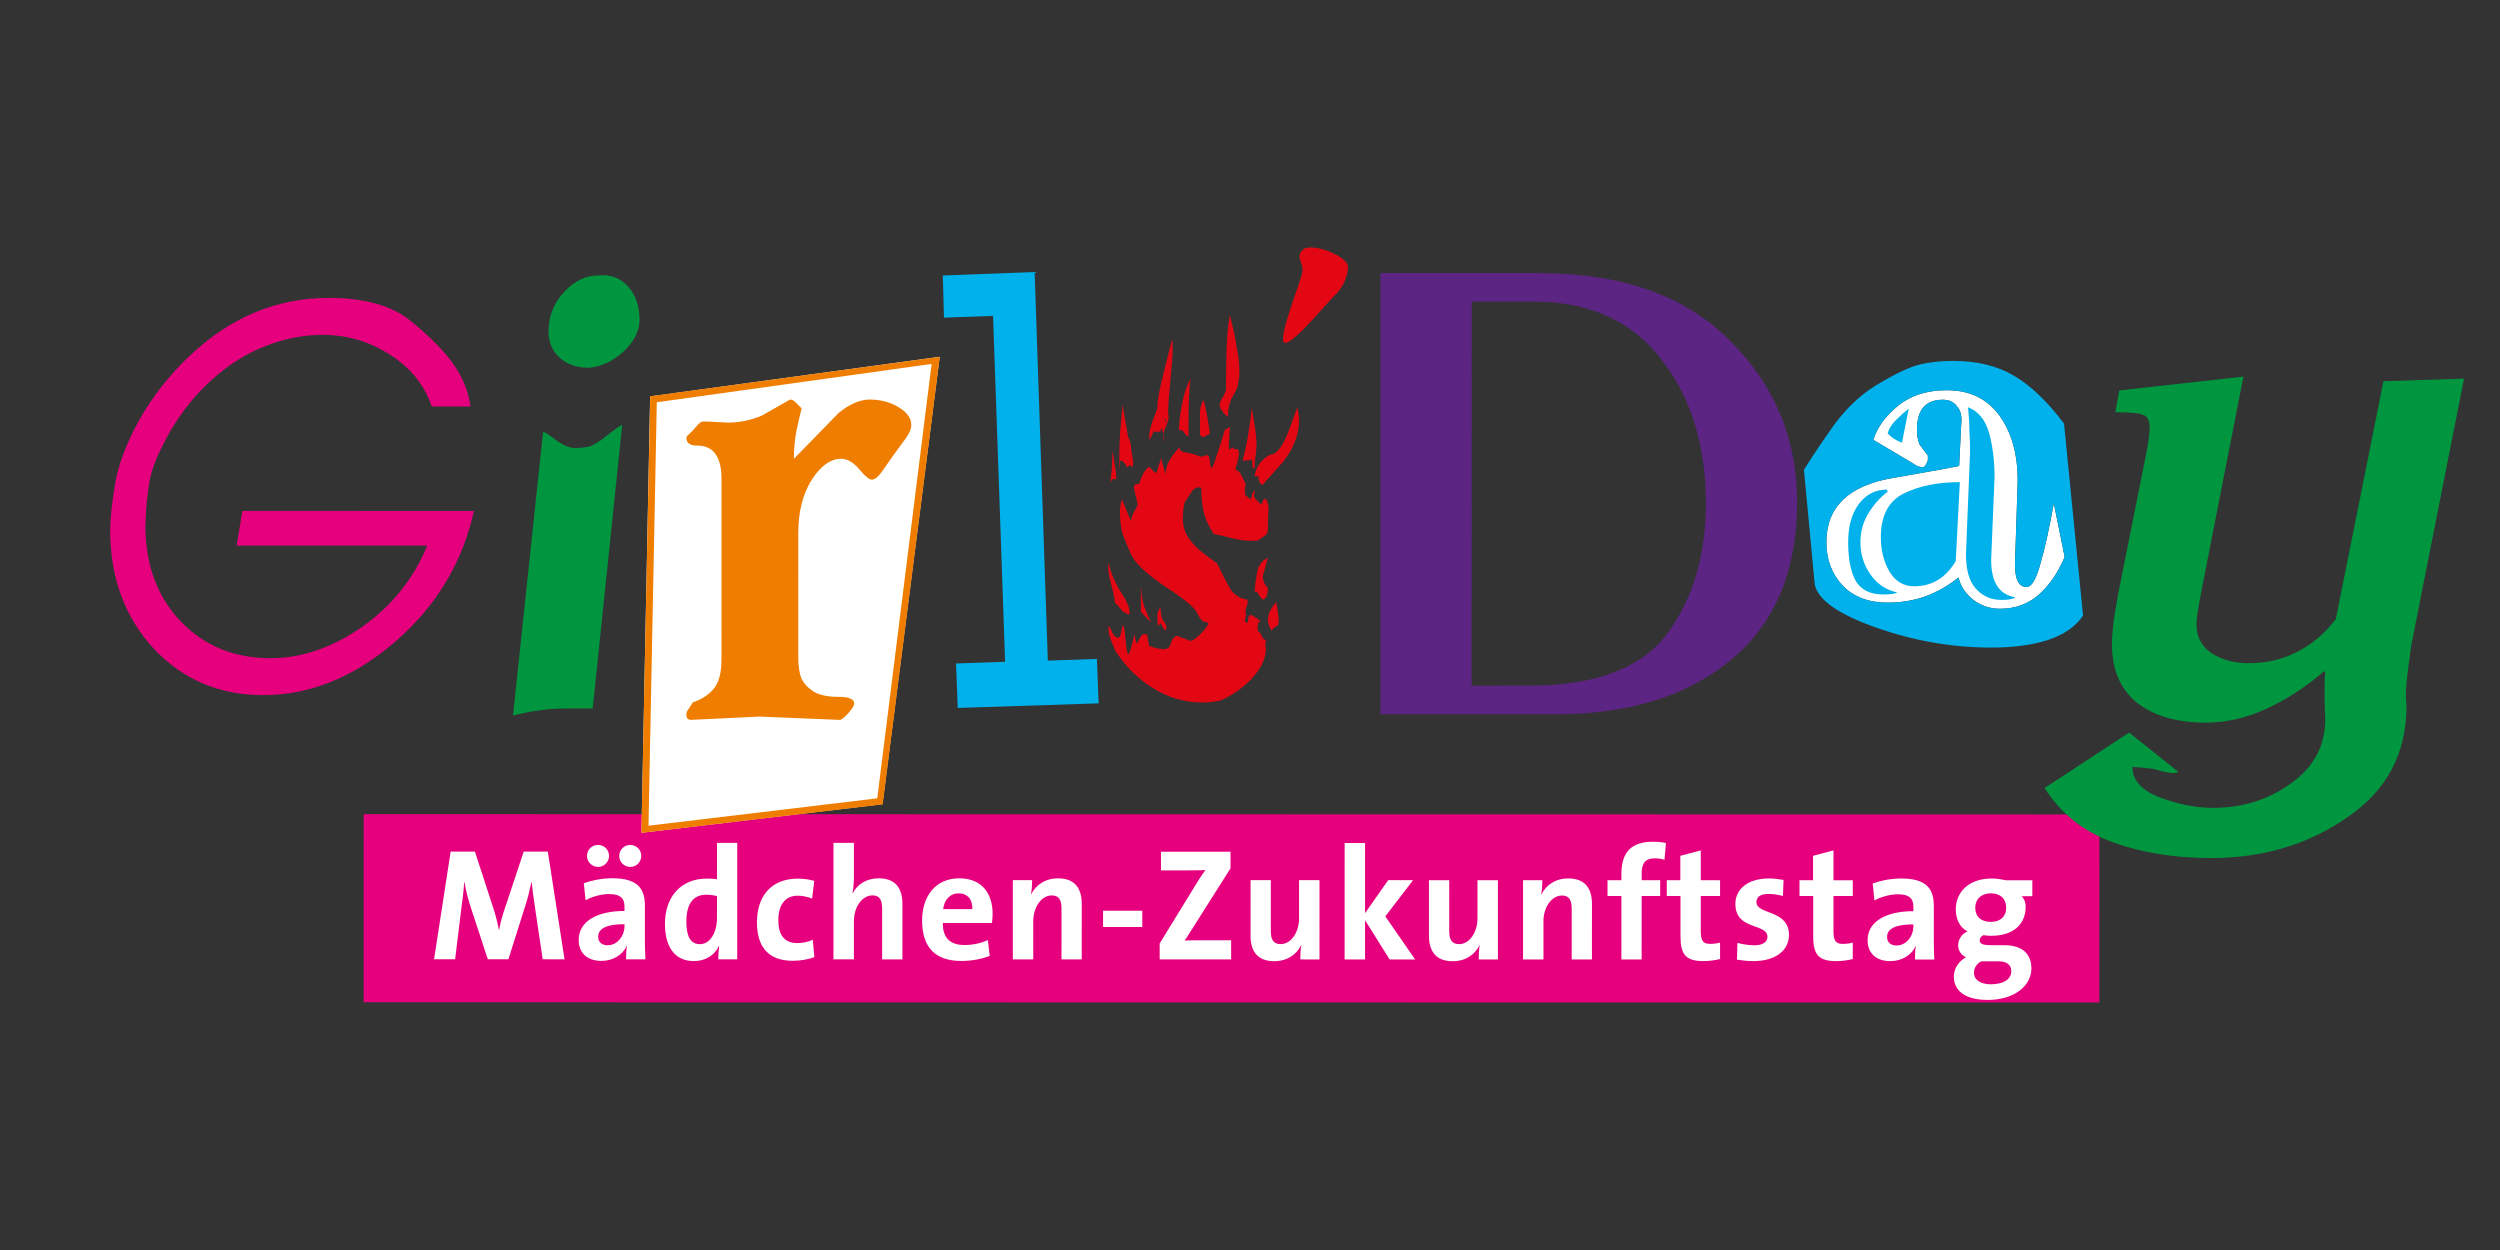 <?xml version="1.0" encoding="utf-8"?>
<!-- Generator: Adobe Illustrator 16.0.0, SVG Export Plug-In . SVG Version: 6.00 Build 0)  -->
<!DOCTYPE svg PUBLIC "-//W3C//DTD SVG 1.1//EN" "http://www.w3.org/Graphics/SVG/1.1/DTD/svg11.dtd">
<svg version="1.1" id="Ebene_1" xmlns="http://www.w3.org/2000/svg" xmlns:xlink="http://www.w3.org/1999/xlink" x="0px" y="0px"
	 width="400px" height="200px" viewBox="0 0 400 200" enable-background="new 0 0 400 200" xml:space="preserve">
<rect x="0" y="0" width="400" height="200" fill="#333333" stroke="none"/>
<path fill="#E30613" d="M215.679,42.686c0,1.406-0.76,3.322-2.119,4.584c-1.307,1.212-6.309,7.459-7.911,7.603
	c-1.598,0,2.55-9.864,2.745-11.415c0.146-1.648-1.179-2.218,0.031-3.478C209.687,38.672,215.679,40.939,215.679,42.686
	L215.679,42.686z"/>
<path fill="#E30613" d="M186.914,66.256c0.135,0.476,0.033,1.085-0.303,1.829c-0.341,0.746-0.509,1.289-0.51,1.626
	c0,0.272,0.102,0.608,0.305,1.016c-0.203-0.745-0.372-1.491-0.507-2.235c-0.205,0.271-0.273,0.474-0.205,0.61
	c-0.542-0.07-0.846-0.036-0.914,0.1l-0.101-0.407l-0.711,1.627c-0.204-0.61-0.069-1.592,0.406-2.948
	c0.541-1.354,0.813-2.1,0.812-2.235c-0.067-0.813,0.273-2.71,1.019-5.691c0.746-2.98,1.187-4.741,1.322-5.283
	c0.067,0.27,0.102,0.778,0.101,1.524c0.001,0.881-0.134,2.743-0.407,5.588C186.948,64.223,186.847,65.85,186.914,66.256
	L186.914,66.256z M190.164,69.814c-0.202,0.002-0.439-0.204-0.71-0.61c-0.271-0.406-0.543-0.508-0.813-0.305
	c-0.001-1.222,0.169-2.676,0.508-4.37c0.339-1.695,0.78-2.982,1.322-3.862c-0.205,1.626-0.307,3.997-0.307,7.113L190.164,69.814
	L190.164,69.814z M193.52,69.509c-0.069-0.067-0.305,0.035-0.713,0.306c-0.338,0.203-0.609,0.1-0.813-0.305l0.002-1.22
	c0-0.814,0-1.626,0-2.439c0.068-0.813,0.272-1.423,0.61-1.829c0.34,1.421,0.576,2.642,0.71,3.658
	C193.52,68.629,193.587,69.238,193.52,69.509L193.52,69.509z M180.512,70.017c0.27,0.27,0.44,0.946,0.507,2.031
	c0.136,1.018,0.236,1.558,0.305,1.627l-0.102,1.117l-0.507-0.406l-0.305,0.406c-0.273-0.339-0.476-0.611-0.61-0.813
	c-0.137-0.272-0.34-0.338-0.61-0.205V75.3c-0.068-0.339-0.102-0.88-0.101-1.625c-0.001-1.355,0.034-2.711,0.102-4.066
	c0.134-1.422,0.27-3.049,0.407-4.877L180.512,70.017L180.512,70.017z M200.228,65.242c0.203,0.747,0.372,1.695,0.507,2.846
	c0.202,1.151,0.306,2.134,0.305,2.947c0,0.746-0.067,1.492-0.204,2.236c-0.067,0.745-0.102,1.253-0.102,1.525L200.43,75
	l-0.104-1.526c-0.066,0.069-0.271,0.135-0.609,0.203c-0.271,0-0.577,0.001-0.915,0c0.475-1.692,0.814-3.319,1.018-4.876
	C200.092,67.241,200.227,66.056,200.228,65.242L200.228,65.242z M196.771,68.292c0,0.136-0.035,0.744-0.101,1.829
	c-0.068,1.083-0.068,1.692,0,1.83l0.61-0.408c-0.001,0.203,0.102,0.305,0.304,0.305c0.27,0,0.474,0.068,0.61,0.204
	c0.067,0.475-0.001,1.084-0.204,1.831c-0.203,0.676-0.306,1.117-0.306,1.319c0.406,0.069,0.711,0.339,0.915,0.813
	c0.203,0.408,0.439,0.882,0.713,1.424c-0.137,0.677-0.173,1.254-0.103,1.726l0.813,0.713c0.135-0.067,0.235-0.305,0.304-0.713
	c0.07-0.474,0.239-0.641,0.51-0.505c-0.272,0.405-0.272,0.779,0,1.118c0.338,0.339,0.644,0.642,0.915,0.915
	c0.135-0.067,0.235-0.239,0.304-0.508c0.069-0.339,0.238-0.441,0.51-0.306c0.271,0.475,0.405,1.016,0.403,1.628
	c-0.068,1.016-0.103,2.031-0.103,3.045c0.001,0.477-0.102,0.814-0.304,1.02c-0.202,0.133-0.643,0.436-1.32,0.912
	c-1.016,0.136-2.306,0.034-3.862-0.304c-1.56-0.408-2.61-0.645-3.15-0.714c-0.746-1.083-1.287-2.238-1.626-3.455
	c-0.269-1.221-0.406-2.542-0.406-3.964c-0.54-0.203-1.049,0.001-1.524,0.611c-0.406,0.608-0.778,1.185-1.118,1.725
	c-0.203,0.814-0.303,1.661-0.304,2.543c0.001,0.946,0.203,1.83,0.609,2.642c0.475,0.813,1.151,1.625,2.032,2.439
	c0.947,0.744,1.896,1.456,2.847,2.135c0.744,1.56,1.421,2.881,2.03,3.964c0.61,1.015,1.523,1.625,2.743,1.828
	c0.203,0.206,0.169,0.614-0.102,1.221c-0.202,0.541-0.203,0.949,0,1.218c-0.202,0.544-0.272,0.883-0.203,1.019l0.305,0.305
	c0.135-0.069,0.202-0.304,0.203-0.714c0.068-0.405,0.237-0.61,0.51-0.607l1.421,0.915c-0.203,0.204-0.338,0.442-0.406,0.711
	c-0.002,0.271,0,0.575,0,0.915c0.203,0.066,0.405,0.339,0.61,0.813c0.201,0.405,0.438,0.643,0.71,0.711
	c-0.136,0.678-0.134,1.084,0,1.223c0,1.624-0.745,3.248-2.236,4.875c-1.491,1.557-3.186,2.742-5.083,3.557
	c-1.015,0.202-1.965,0.305-2.845,0.305c-2.778-0.002-5.386-0.748-7.823-2.238c-2.439-1.49-4.473-3.49-6.096-5.997
	c-0.272-0.609-0.543-1.288-0.813-2.032c-0.271-0.746-0.374-1.39-0.305-1.93c0.203,0.066,0.407,0.404,0.609,1.016
	c0.271,0.543,0.608,0.811,1.017,0.813c0.203-0.136,0.339-0.441,0.405-0.913c0.068-0.477,0.172-0.849,0.306-1.121
	c0.135,0.067,0.27,0.883,0.405,2.442c0.136,1.489,0.272,2.232,0.407,2.234c0.204,0,0.542-1.084,1.017-3.252
	c0.135,0.949,0.271,1.457,0.406,1.525c0.272-0.479,0.475-0.849,0.61-1.121c0.137-0.338,0.476-0.438,1.017-0.303
	c0.067,0.609,0.169,1.221,0.304,1.828c0.949,0.342,1.728,0.509,2.338,0.51c0.608,0,0.982-0.303,1.118-0.914
	c0.203-0.676,0.542-1.084,1.016-1.217c0.68,0.268,1.39,0.539,2.134,0.809c0.34,0.002,0.881-0.369,1.628-1.115
	c0.812-0.814,1.218-1.388,1.218-1.727c0-0.068-0.203-0.136-0.609-0.203c-0.34-0.067-0.712-0.511-1.117-1.322
	c-0.339-0.883-2.033-2.303-5.082-4.266c-2.98-2.034-4.81-3.731-5.486-5.086c-0.61-1.354-1.084-2.506-1.422-3.455
	c-0.271-1.018-0.406-2.137-0.407-3.352c0.001-0.678,0.102-1.391,0.305-2.135c0.34,0.745,0.609,1.388,0.813,1.931
	c0.205,0.477,0.408,0.982,0.61,1.524c0.067-0.271,0.169-0.611,0.306-1.018c0.202-0.406,0.44-0.846,0.71-1.318
	c0.135-0.205,0.069-0.711-0.203-1.528c-0.203-0.878-0.306-1.385-0.306-1.522c0-0.405,0.273-0.576,0.815-0.507
	c0.203-0.61,0.407-1.116,0.61-1.525c0.203-0.404,0.509-0.813,0.914-1.221c0.205,0.068,0.442,0.272,0.712,0.611
	c0.271,0.271,0.474,0.375,0.609,0.305c0.067-0.337,0.171-0.71,0.305-1.118c0.137-0.406,0.271-0.812,0.406-1.218
	c0.204,0.879,0.441,1.762,0.712,2.643c0.001-0.815,0.204-1.559,0.609-2.238c0.408-0.745,0.951-1.454,1.627-2.133
	c0,0.339,0.135,0.576,0.407,0.711c0.271,0.068,0.88,0.203,1.83,0.407l1.218,0.408c0.204-0.069,0.44-0.137,0.713-0.203
	c0.338-0.138,0.54,0.032,0.609,0.506c0.067,0.475,0.135,0.982,0.202,1.525c0.271-0.135,0.476-0.472,0.609-1.016
	c0.204-0.609,0.475-1.423,0.815-2.439c0.34-1.083,0.609-1.965,0.813-2.641C196.23,68.665,196.501,68.496,196.771,68.292
	L196.771,68.292z M201.954,77.644c-0.544-0.544-0.713-1.019-0.509-1.425c-0.271,0-0.509,0-0.714,0.001
	c0.203-1.491,1.019-2.644,2.441-3.457c1.015,0.001,1.999-1.218,2.949-3.657c0.948-2.508,1.422-3.828,1.422-3.963
	c0.204,0.745,0.306,1.457,0.305,2.134c0,2.236-0.848,4.438-2.543,6.605C204.156,75.168,203.037,76.421,201.954,77.644
	L201.954,77.644z M178.578,76.723c-0.407-0.206-0.678-0.067-0.811,0.405c-0.069-0.066-0.069-0.439-0.001-1.118
	c0.135-0.677,0.203-1.963,0.204-3.86c0.137,0.542,0.271,1.321,0.407,2.337C178.579,75.504,178.646,76.249,178.578,76.723
	L178.578,76.723z M202.864,89.226c-0.27,1.019-0.541,2.001-0.813,2.947c0,0.678,0.271,1.322,0.813,1.932
	c-0.001,1.086-0.271,1.696-0.813,1.83c-0.135-0.067-0.338-0.305-0.611-0.71c-0.202-0.476-0.439-0.648-0.71-0.511
	c0.068-1.016,0.203-2.066,0.406-3.148C201.34,90.478,201.917,89.702,202.864,89.226L202.864,89.226z M180.71,98.37
	c-0.34-0.136-0.678-0.306-1.018-0.508c-0.744-0.881-1.185-1.354-1.321-1.425c0-0.54-0.203-1.557-0.609-3.049
	c-0.407-1.487-0.541-2.606-0.407-3.352c0.407,1.693,1.083,3.287,2.033,4.777C180.404,96.303,180.845,97.488,180.71,98.37
	L180.71,98.37z M184.165,99.589c-0.543-0.541-1.083-1.118-1.627-1.73l0.002-4.165c0.066,0.814,0.167,1.66,0.305,2.542
	C183.047,97.048,183.487,98.167,184.165,99.589L184.165,99.589z M203.474,100.914c-0.407-0.609-0.612-1.186-0.61-1.729
	c0-0.405,0.102-0.847,0.306-1.321c0.271-0.542,0.608-1.049,1.017-1.526c0.271,1.425,0.406,2.476,0.406,3.151
	c0,0.406-0.171,0.68-0.51,0.815C203.811,100.442,203.608,100.642,203.474,100.914L203.474,100.914z M186.399,100.911l-0.711-1.218
	l-0.405,0.505c-0.067-0.404-0.103-0.947-0.103-1.625c0-0.542,0.169-1.016,0.508-1.42c0,1.083,0.204,1.896,0.61,2.437
	C186.704,100.063,186.739,100.504,186.399,100.911L186.399,100.911z M198.093,61.483c-0.067,0.473-0.373,1.151-0.916,2.031
	c-0.472,0.881-0.71,1.965-0.71,3.252c-0.879-0.813-1.321-1.49-1.321-2.032c0-0.271,0.17-0.678,0.508-1.221
	c0.34-0.541,0.508-0.981,0.508-1.322c0.002-2.708,0.036-4.944,0.104-6.706c0.067-1.83,0.237-3.523,0.509-5.081
	c0.542,2.1,0.914,3.862,1.117,5.283c0.271,1.356,0.404,2.475,0.404,3.355c0,0.406,0.001,0.813,0,1.219
	C198.161,60.805,198.093,61.211,198.093,61.483L198.093,61.483z M186.304,66.968c0.067,0.204,0.135,0.408,0.204,0.611
	c0.068-0.203,0.068-0.34-0.001-0.407C186.438,67.104,186.371,67.035,186.304,66.968L186.304,66.968z"/>
<path fill="#FFFFFF" d="M322.833,76.927c0.002-4.286-0.979-7.771-2.939-10.46c-1.96-2.687-4.756-4.032-8.387-4.033
	c-3.196-0.001-5.812,0.835-7.844,2.506c-2.035,1.67-3.343,3.485-3.925,5.444l6.426,3.813c0.293,0.218,0.548,0.365,0.766,0.436
	c0.291,0.074,0.508,0.11,0.651,0.11c0.292,0.073,0.582-0.291,0.874-1.088l0.001-0.764c-0.438-0.581-0.872-1.161-1.31-1.744
	c-0.291-0.653-0.435-1.453-0.434-2.397c0-3.194,1.38-4.792,4.14-4.792c1.018,0,1.78,0.363,2.288,1.089
	c0.581,0.652,0.799,1.598,0.653,2.832l-0.329,6.646c-0.001,0.074-3.559,0.727-10.677,1.959c-7.044,1.232-10.566,4.646-10.568,10.239
	c0.001,2.832,0.871,5.157,2.614,6.972c1.741,1.816,4.14,2.726,7.188,2.725c2.106,0.002,4.104-0.326,5.991-0.979
	c1.963-0.726,3.741-1.743,5.34-3.047c0.362,1.452,1.162,2.647,2.395,3.592c1.235,0.944,2.651,1.417,4.249,1.417
	c2.324,0,4.322-0.689,5.993-2.069c1.741-1.453,3.194-3.521,4.358-6.208l-1.742-8.606c-0.727,4.068-1.454,7.335-2.18,9.807
	c-0.656,2.393-1.382,3.593-2.181,3.592c-1.233,0-1.853-1.198-1.851-3.594L322.833,76.927L322.833,76.927L322.833,76.927z"/>
<polygon fill="#E6007E" points="58.189,130.262 335.904,130.311 335.897,160.408 58.184,160.361 58.189,130.262 "/>
<polygon fill="#FFFFFF" points="150.349,57.085 104.018,63.423 102.633,133.244 141.193,128.668 150.349,57.085 "/>
<path fill="#E6007E" d="M75.832,81.757c-1.85,8.316-6.069,15.304-12.66,20.968c-6.592,5.666-13.613,8.498-21.066,8.495
	c-7.021,0-12.872-2.495-17.551-7.483c-4.619-5.052-6.929-11.366-6.927-18.94c0-1.667,0.247-4.034,0.742-7.115
	c0.492-3.141,1.787-6.62,3.881-10.439c2.156-3.817,4.867-7.265,8.131-10.345c3.265-3.077,6.746-5.388,10.442-6.928
	c3.757-1.538,7.667-2.306,11.732-2.307c5.913,0.002,10.377,1.295,13.396,3.882c3.079,2.526,5.327,4.838,6.743,6.931
	c1.417,2.094,2.278,4.28,2.586,6.559l-6.19-0.002c-1.231-3.509-3.48-6.281-6.743-8.314c-3.265-2.094-6.837-3.141-10.716-3.142
	c-3.019-0.001-6.036,0.583-9.055,1.753c-2.956,1.107-5.79,2.862-8.5,5.264c-2.65,2.34-4.928,5.143-6.839,8.405
	c-1.849,3.267-2.957,5.943-3.326,8.038c-0.31,2.032-0.494,3.695-0.555,4.988c-0.063,1.235-0.094,1.909-0.094,2.035
	c-0.002,6.281,1.877,11.395,5.634,15.335c3.756,3.942,8.56,5.915,14.41,5.915c4.928,0,9.793-1.66,14.598-4.986
	c4.805-3.385,8.287-7.73,10.442-13.024l-30.488-0.005l0.924-5.543L75.832,81.757L75.832,81.757L75.832,81.757z"/>
<path fill="#009640" d="M86.894,69.101c0.246,0,0.922,0.433,2.032,1.293c1.17,0.863,2.216,1.294,3.141,1.295
	c0.616-0.001,1.262-0.064,1.94-0.185c0.738-0.124,1.786-0.739,3.142-1.847c1.416-1.108,2.218-1.663,2.403-1.665l-4.72,45.359
	c-1.417,0-2.649,0-3.697,0.001c-0.984-0.001-2.032,0.031-3.14,0.094c-1.108,0.123-2.218,0.277-3.326,0.461
	c-1.047,0.246-1.909,0.429-2.587,0.551L86.894,69.101L86.894,69.101L86.894,69.101z M95.766,44.066
	c1.91-0.184,3.481,0.401,4.712,1.756c1.23,1.354,1.846,3.142,1.845,5.358c0.001,1.787-0.862,3.48-2.587,5.081
	c-1.663,1.541-3.511,2.401-5.543,2.586c-2.033-0.001-3.666-0.618-4.896-1.848c-1.231-1.294-1.725-2.927-1.479-4.898
	c0.185-2.093,1.048-3.941,2.589-5.542C92.009,44.897,93.795,44.066,95.766,44.066L95.766,44.066L95.766,44.066z"/>
<path fill="#EF7D00" d="M104.035,63.397l46.341-6.313l-9.141,71.617l-38.616,4.555L104.035,63.397L104.035,63.397z M103.76,132.113
	l36.599-4.38l8.7-69.507l-43.971,6.136L103.76,132.113L103.76,132.113z M115.442,76.651c0-3.569-1.288-5.354-3.861-5.354
	c-1.172,0-1.755-0.411-1.755-1.229c0-0.175,0.117-0.35,0.35-0.526c0.234-0.236,0.468-0.468,0.704-0.701
	c0.235-0.295,0.497-0.587,0.79-0.879c0.292-0.351,0.583-0.526,0.877-0.526c0.585,0,1.317,0.029,2.194,0.088
	c0.879,0.058,1.464,0.088,1.756,0.086c1.873,0.001,3.687-0.379,5.441-1.14c1.463-0.817,2.956-1.667,4.477-2.542
	c0.292-0.001,0.586,0.145,0.877,0.438c0.292,0.292,0.615,0.613,0.965,0.965c-0.293,1.17-0.586,2.457-0.877,3.862
	c-0.234,1.347-0.353,2.75-0.353,4.213c2.4-2.458,4.798-4.915,7.197-7.371c1.756-1.405,3.394-2.106,4.916-2.106
	c1.755,0.001,3.307,0.411,4.652,1.229c1.345,0.82,2.018,1.755,2.016,2.808c0.001,0.645-0.32,1.404-0.964,2.283
	c-0.586,0.819-1.229,1.697-1.932,2.633c-0.644,0.935-1.257,1.813-1.843,2.631c-0.585,0.818-1.111,1.23-1.581,1.229
	c-0.408,0.001-1.082-0.556-2.018-1.668c-0.936-1.11-1.9-1.667-2.896-1.666c-1.697,0-3.276,1.141-4.738,3.421
	c-1.405,2.282-2.108,5.09-2.109,8.425l-0.002,19.834c0,1.522,0.174,2.69,0.525,3.514c0.41,0.816,1.082,1.521,2.018,2.107
	c0.937,0.525,2.224,0.789,3.862,0.789c1.697,0,2.545,0.352,2.544,1.053c0.001,0.354-0.321,0.878-0.966,1.582
	c-0.643,0.699-1.082,1.05-1.316,1.05l-12.9-0.529l-10.884,0.524c-0.526,0.001-0.79-0.264-0.789-0.789
	c-0.001-0.35,0.117-0.675,0.35-0.964c0.234-0.354,0.469-0.703,0.703-1.054c1.404-0.468,2.515-1.2,3.336-2.192
	c0.819-0.997,1.23-2.547,1.23-4.653L115.442,76.651L115.442,76.651L115.442,76.651z"/>
<path fill="#FFFFFF" d="M90.327,153.49l-2.676-17.233l-3.854-0.001l-2.962,8.91c-0.435,1.274-0.717,2.244-0.971,3.573h-0.052
	c-0.229-1.228-0.534-2.401-0.943-3.625l-2.883-8.86l-3.88-0.001l-2.658,17.234l3.37-0.001l0.971-7.94
	c0.204-1.506,0.384-2.859,0.485-4.39l0.052-0.001c0.205,1.381,0.637,2.937,1.097,4.34l2.628,7.991h3.293l2.732-8.654
	c0.435-1.353,0.716-2.576,0.945-3.677l0.052,0.001c0.128,1.201,0.281,2.479,0.535,4.112l1.225,8.22L90.327,153.49L90.327,153.49z"/>
<path fill="#FFFFFF" d="M102.601,136.947c0-0.994-0.792-1.759-1.761-1.759c-0.97-0.002-1.762,0.764-1.762,1.757
	c0,0.973,0.791,1.767,1.761,1.767C101.81,138.712,102.601,137.92,102.601,136.947L102.601,136.947L102.601,136.947z M97.445,136.948
	c-0.001-0.996-0.792-1.762-1.761-1.763c-0.971,0-1.761,0.766-1.762,1.762c0,0.97,0.791,1.762,1.761,1.763
	C96.652,138.71,97.444,137.918,97.445,136.948L97.445,136.948L97.445,136.948z M103.261,153.492
	c-0.051-1.049-0.076-2.248-0.076-3.269l0.001-5.285c0.001-2.758-1.147-4.417-5.233-4.417c-1.633,0-3.267,0.332-4.542,0.792
	l0.28,2.729c1.072-0.611,2.604-0.995,3.752-0.992c1.838-0.002,2.477,0.688,2.477,2.015l0,0.688
	c-4.314-0.001-7.326,1.607-7.327,4.645c-0.002,2.045,1.326,3.345,3.625,3.345c1.889,0.001,3.445-0.992,4.059-2.423l0.025,0.026
	c-0.102,0.664-0.127,1.403-0.128,2.145L103.261,153.492L103.261,153.492L103.261,153.492z M99.919,148.181
	c-0.001,1.532-1.099,3.062-2.707,3.062c-0.944,0-1.505-0.534-1.505-1.353c0-1.02,0.765-2.017,4.212-2.017L99.919,148.181
	L99.919,148.181L99.919,148.181z"/>
<path fill="#FFFFFF" d="M117.957,153.495l0.003-18.635l-3.242-0.001l-0.001,5.818c-0.561-0.078-1.072-0.102-1.608-0.102
	c-4.212-0.001-6.715,2.958-6.715,7.249c0,3.623,1.531,5.948,4.62,5.949c1.94,0,3.345-0.997,4.009-2.398l0.051-0.002
	c-0.102,0.689-0.153,1.506-0.154,2.12L117.957,153.495L117.957,153.495z M114.716,146.906c0,2.17-1.022,4.159-2.732,4.161
	c-1.48,0-2.169-1.224-2.169-3.601c0.002-3.139,1.328-4.313,3.192-4.313c0.562,0.001,1.123,0.076,1.71,0.206L114.716,146.906
	L114.716,146.906L114.716,146.906z"/>
<path fill="#FFFFFF" d="M130.299,153.139l-0.255-2.783c-0.689,0.359-1.634,0.536-2.502,0.536c-2.169-0.001-3.012-1.482-3.012-3.652
	c0-2.4,1.049-3.931,3.116-3.929c0.817,0,1.609,0.204,2.297,0.459l0.333-2.833c-0.817-0.232-1.735-0.359-2.602-0.357
	c-4.494-0.002-6.562,3.036-6.563,6.993c0,4.313,2.194,6.151,5.717,6.152C128.181,153.725,129.431,153.469,130.299,153.139
	L130.299,153.139L130.299,153.139z"/>
<path fill="#FFFFFF" d="M144.383,153.499l0.001-8.909c0-2.221-0.918-4.06-3.778-4.059c-1.965,0-3.421,0.942-4.16,2.371l-0.052-0.024
	c0.179-0.742,0.23-1.813,0.231-2.579l0-5.437h-3.268l-0.002,18.634l3.268,0.002l0.001-6.129c-0.001-2.22,1.301-4.109,2.962-4.109
	c1.199,0,1.557,0.792,1.555,2.118l0,8.121H144.383L144.383,153.499z"/>
<path fill="#FFFFFF" d="M158.819,146.2c0.001-3.14-1.631-5.668-5.333-5.669c-3.803,0-5.948,2.856-5.948,6.74
	c-0.001,4.465,2.245,6.48,6.277,6.482c1.583,0.001,3.192-0.278,4.543-0.814l-0.305-2.528c-1.099,0.511-2.451,0.792-3.702,0.793
	c-2.348-0.001-3.522-1.15-3.497-3.524h7.862C158.793,147.144,158.819,146.635,158.819,146.2L158.819,146.2L158.819,146.2z
	 M155.579,145.46l-4.672-0.001c0.18-1.532,1.124-2.527,2.477-2.526C154.762,142.933,155.63,143.878,155.579,145.46L155.579,145.46
	L155.579,145.46z"/>
<path fill="#FFFFFF" d="M173.078,153.503l0.001-8.908c0-2.222-0.918-4.059-3.777-4.06c-2.067-0.001-3.549,1.048-4.313,2.552
	l-0.026-0.026c0.129-0.663,0.18-1.658,0.179-2.244h-3.088l-0.002,12.684l3.268,0.002l0.001-6.126
	c0.001-2.22,1.302-4.112,2.962-4.109c1.2,0,1.558,0.789,1.558,2.118l-0.003,8.118H173.078L173.078,153.503z"/>
<polygon fill="#FFFFFF" points="182.767,148.322 182.768,145.722 176.488,145.719 176.488,148.321 182.767,148.322 "/>
<path fill="#FFFFFF" d="M196.983,153.508l-0.001-3.065l-3.727,0.003c-2.118-0.003-3.292-0.003-3.727,0.049
	c0.306-0.41,0.537-0.793,0.792-1.199l6.563-10.363v-2.655l-11.13-0.004l0,2.989l3.981-0.001c1.712,0.002,2.528-0.024,3.141-0.048
	c-0.408,0.534-0.766,1.045-1.124,1.631l-6.205,10.109l0.001,2.551L196.983,153.508L196.983,153.508z"/>
<path fill="#FFFFFF" d="M211.117,153.511l0.001-12.688h-3.268l-0.001,6.124c-0.001,2.221-1.276,4.112-2.936,4.112
	c-1.227-0.002-1.583-0.794-1.581-2.121v-8.117l-3.242-0.001l-0.002,8.91c-0.001,2.22,0.919,4.059,3.778,4.062
	c2.093-0.003,3.549-1.049,4.315-2.555l0.024,0.026c-0.128,0.664-0.152,1.657-0.152,2.246L211.117,153.511L211.117,153.511z"/>
<polygon fill="#FFFFFF" points="226.422,153.515 221.649,146.618 226.091,140.827 222.109,140.824 218.406,146.106 218.409,134.875 
	215.141,134.878 215.138,153.511 218.406,153.511 218.405,147.229 222.337,153.514 226.422,153.515 "/>
<path fill="#FFFFFF" d="M239.663,153.515v-12.686h-3.268v6.123c0,2.22-1.277,4.111-2.938,4.111
	c-1.223-0.002-1.581-0.791-1.581-2.121l0.002-8.114l-3.242-0.001l-0.003,8.907c0,2.22,0.92,4.061,3.778,4.062
	c2.093,0,3.548-1.048,4.314-2.552l0.025,0.023c-0.127,0.664-0.153,1.657-0.153,2.249L239.663,153.515L239.663,153.515z"/>
<path fill="#FFFFFF" d="M254.711,153.518l0.002-8.91c0-2.22-0.918-4.058-3.777-4.059c-2.066,0.001-3.549,1.045-4.314,2.552
	l-0.026-0.026c0.13-0.661,0.18-1.659,0.18-2.243l-3.089-0.002l-0.002,12.688h3.27l-0.002-6.128c0.002-2.22,1.304-4.108,2.963-4.108
	c1.199-0.001,1.557,0.79,1.557,2.118v8.117L254.711,153.518L254.711,153.518z"/>
<path fill="#FFFFFF" d="M266.549,134.886c-0.665-0.155-1.38-0.208-2.069-0.207c-3.473,0-5.054,1.684-5.055,5.131v1.022l-2.222,0.001
	v2.524l2.222,0.002l-0.002,10.159l3.241,0.002l0.003-10.16h2.961v-2.528h-2.961v-1.075c0-1.683,0.637-2.423,2.066-2.423
	c0.486,0,1.072,0.051,1.585,0.232L266.549,134.886L266.549,134.886L266.549,134.886z"/>
<path fill="#FFFFFF" d="M275.21,153.446l0.001-2.634c-0.461,0.129-1.048,0.208-1.584,0.206c-1.124,0.002-1.507-0.458-1.505-2.092
	v-5.567l3.089,0.001v-2.524l-3.088-0.001v-4.774l-3.268,0.867v3.907l-2.172-0.003v2.528l2.197-0.001l-0.002,6.436
	c0,2.959,0.869,3.979,3.674,3.979C273.448,153.773,274.393,153.65,275.21,153.446L275.21,153.446L275.21,153.446z"/>
<path fill="#FFFFFF" d="M286.235,149.595c0.001-4.112-5.208-3.194-5.206-5.263c0-0.791,0.612-1.303,1.889-1.303
	c0.791,0,1.633,0.129,2.349,0.332l0.103-2.575c-0.767-0.128-1.582-0.232-2.323-0.231c-3.574,0-5.386,1.839-5.387,4.06
	c0,4.313,5.132,3.037,5.13,5.283c0,0.844-0.816,1.354-2.067,1.351c-0.97,0.002-1.941-0.179-2.731-0.382l-0.077,2.679
	c0.817,0.128,1.735,0.232,2.654,0.231C284.039,153.777,286.235,152.095,286.235,149.595L286.235,149.595L286.235,149.595z"/>
<path fill="#FFFFFF" d="M296.443,153.447v-2.63c-0.459,0.13-1.046,0.207-1.582,0.209c-1.124-0.004-1.507-0.462-1.506-2.096v-5.566
	h3.091v-2.524l-3.091-0.001l0.002-4.776l-3.27,0.869v3.907l-2.168-0.002l-0.001,2.527l2.195-0.001l-0.001,6.433
	c-0.001,2.962,0.867,3.981,3.675,3.984C294.684,153.781,295.627,153.652,296.443,153.447L296.443,153.447L296.443,153.447z"/>
<path fill="#FFFFFF" d="M309.485,153.529c-0.05-1.049-0.074-2.248-0.075-3.269l0.001-5.285c-0.001-2.758-1.147-4.417-5.233-4.417
	c-1.634,0-3.266,0.331-4.543,0.791l0.279,2.73c1.071-0.614,2.605-0.997,3.754-0.997c1.838,0.003,2.477,0.691,2.477,2.02v0.688
	c-4.315-0.003-7.328,1.607-7.328,4.644c0,2.044,1.326,3.346,3.623,3.346c1.891,0.001,3.446-0.994,4.06-2.423l0.027,0.026
	c-0.104,0.664-0.13,1.402-0.129,2.145L309.485,153.529L309.485,153.529L309.485,153.529z M306.143,148.215
	c0,1.531-1.098,3.064-2.705,3.064c-0.945-0.001-1.507-0.534-1.507-1.354c0-1.021,0.766-2.018,4.212-2.016V148.215L306.143,148.215
	L306.143,148.215z"/>
<path fill="#FFFFFF" d="M325.022,154.96c0.003-2.45-1.582-3.727-4.338-3.729h-1.966c-1.48,0.003-1.965-0.202-1.965-0.792
	c0-0.305,0.203-0.637,0.612-0.815c0.332,0.077,0.816,0.101,1.251,0.102c3.521,0.002,5.488-1.837,5.489-4.645
	c0-0.716-0.256-1.326-0.64-1.686l1.71,0.002l0.001-2.556l-4.288,0.002c-0.716-0.156-1.378-0.28-2.22-0.282
	c-3.728-0.002-5.744,2.246-5.746,4.927c0,1.555,0.638,2.909,1.889,3.546c-0.894,0.333-1.506,1.277-1.507,2.197
	c0.001,0.893,0.485,1.558,1.252,1.94c-1.048,0.535-1.94,1.735-1.94,3.063c0,2.477,2.066,3.752,5.437,3.753
	C322.291,159.99,325.022,157.715,325.022,154.96L325.022,154.96L325.022,154.96z M320.991,145.26c0,1.401-0.972,2.243-2.45,2.245
	c-1.584,0-2.503-0.87-2.503-2.274c0.002-1.354,0.946-2.296,2.504-2.298C320.072,142.936,320.991,143.803,320.991,145.26
	L320.991,145.26L320.991,145.26z M321.806,155.393c0.001,1.198-1.121,2.093-3.268,2.093c-1.633,0-2.705-0.689-2.704-1.865
	c0-0.713,0.408-1.4,1.148-1.81c0.154,0,0.407,0.001,0.587,0l2.221-0.001C321.193,153.811,321.807,154.475,321.806,155.393
	L321.806,155.393L321.806,155.393z"/>
<path fill="#00B1EB" d="M312.597,57.749c3.775,0.002,7.009,0.802,9.695,2.4s5.337,4.141,7.952,7.628l3.043,30.72
	c-1.162,1.743-3.05,3.049-5.665,3.92c-2.542,0.8-5.554,1.198-9.042,1.197c-6.172-0.002-12.272-1.057-18.302-3.162
	c-6.028-2.11-9.331-4.396-9.91-6.865l-1.74-18.413c1.452-2.323,3.088-4.756,4.902-7.298c1.89-2.541,4.032-4.573,6.429-6.1
	c2.469-1.522,4.539-2.577,6.207-3.156C307.912,58.04,310.056,57.749,312.597,57.749L312.597,57.749L312.597,57.749z M322.833,76.927
	c0.002-4.286-0.979-7.771-2.939-10.46c-1.96-2.687-4.756-4.032-8.387-4.033c-3.196-0.001-5.812,0.835-7.844,2.506
	c-2.035,1.67-3.343,3.485-3.925,5.444l6.426,3.813c0.293,0.218,0.548,0.365,0.766,0.436c0.291,0.074,0.508,0.11,0.651,0.11
	c0.292,0.073,0.582-0.291,0.874-1.088l0.001-0.764c-0.438-0.581-0.872-1.161-1.31-1.744c-0.291-0.653-0.435-1.453-0.434-2.397
	c0-3.194,1.38-4.792,4.14-4.792c1.018,0,1.78,0.363,2.288,1.089c0.581,0.652,0.799,1.598,0.653,2.832l-0.329,6.646
	c-0.001,0.074-3.559,0.727-10.677,1.959c-7.044,1.232-10.566,4.646-10.568,10.239c0.001,2.832,0.871,5.157,2.614,6.972
	c1.741,1.816,4.14,2.726,7.188,2.725c2.106,0.002,4.104-0.326,5.991-0.979c1.963-0.726,3.741-1.743,5.34-3.047
	c0.362,1.452,1.162,2.647,2.395,3.592c1.235,0.944,2.651,1.417,4.249,1.417c2.324,0,4.322-0.689,5.993-2.069
	c1.741-1.453,3.194-3.521,4.358-6.208l-1.742-8.606c-0.727,4.068-1.454,7.335-2.18,9.807c-0.656,2.393-1.382,3.593-2.181,3.592
	c-1.233,0-1.853-1.198-1.851-3.594L322.833,76.927L322.833,76.927L322.833,76.927z M304.313,70.823
	c-1.013-0.365-1.777-0.875-2.285-1.528c0.218-0.726,0.653-1.415,1.308-2.069c0.726-0.726,1.416-1.342,2.069-1.85L304.313,70.823
	L304.313,70.823L304.313,70.823z M318.583,89.563c-0.002,3.559,1.27,5.557,3.811,5.991v0.108c-0.143,0.075-0.399,0.145-0.763,0.219
	c-0.289,0.074-0.76,0.105-1.416,0.106c-1.597,0-2.941-0.578-4.03-1.742c-1.088-1.163-1.632-3.014-1.632-5.556l0.657-16.341
	c0-1.234-0.037-2.397-0.111-3.486c0.002-1.088-0.071-2.323-0.215-3.704c1.668,0.654,2.794,2.034,3.376,4.14
	c0.579,2.107,0.871,4.467,0.869,7.082L318.583,89.563L318.583,89.563L318.583,89.563z M297.667,86.725
	c-0.001,1.961,0.544,3.704,1.635,5.229c1.088,1.527,2.503,2.469,4.245,2.834c-0.29,0.218-1.052,0.326-2.287,0.324
	c-2.033,0.002-3.486-0.727-4.354-2.178c-0.801-1.454-1.199-3.523-1.198-6.21c0-2.469,0.545-4.465,1.634-5.991
	c1.164-1.598,2.687-2.395,4.575-2.395l0.109,0.326c-1.235,0.945-2.287,2.142-3.16,3.595
	C298.066,83.64,297.667,85.127,297.667,86.725L297.667,86.725L297.667,86.725z M300.936,85.962c0.001-3.411,1.199-5.735,3.595-6.97
	c2.47-1.234,5.485-1.85,9.043-1.85l-0.655,12.637c-1.6,2.687-3.814,4.029-6.646,4.03c-1.671-0.001-2.978-0.764-3.922-2.291
	C301.408,89.92,300.935,88.068,300.936,85.962L300.936,85.962L300.936,85.962z"/>
<polygon fill="#00B1EB" points="152.963,106.16 160.817,105.882 158.887,50.544 151.034,50.821 150.85,44.077 165.54,43.523 
	167.653,105.699 175.505,105.427 175.783,112.538 153.241,113.271 152.963,106.16 "/>
<path fill="#5C2483" d="M220.873,43.682l25.274,0.005c13.29,0.002,23.493,3.599,30.611,10.79
	c7.187,7.119,10.781,15.725,10.778,25.819c-0.001,11.039-3.525,19.462-10.569,25.274c-6.975,5.805-16.307,8.71-27.999,8.707
	l-28.107-0.006L220.873,43.682L220.873,43.682z M235.461,109.702l9.15-0.001c10.603,0.002,17.975-2.756,22.114-8.274
	c4.142-5.592,6.212-12.561,6.214-20.916c0.002-9.295-2.395-16.994-7.185-23.094c-4.72-6.101-11.51-9.153-20.37-9.156h-9.913
	L235.461,109.702L235.461,109.702z"/>
<path fill="#009640" d="M385.78,103.375c-0.143,0.986-0.318,2.324-0.529,4.016c-0.212,1.689-0.317,2.995-0.317,3.911l0.105,1.688
	c-0.002,7.535-3.136,13.455-9.408,17.748c-6.27,4.368-13.561,6.551-21.875,6.547c-5.846-0.002-11.094-0.845-15.744-2.535
	c-4.647-1.691-8.274-4.58-10.882-8.666l13.526-8.875l7.817,6.237c-0.28,0.42-1.584,0.279-3.907-0.425
	c-1.127-0.142-2.256-0.248-3.383-0.315c0,2.111,1.445,3.73,4.333,4.857c2.958,1.128,5.812,1.693,8.559,1.695
	c4.721,0.002,8.877-1.304,12.469-3.908c3.665-2.606,5.496-6.023,5.498-10.251l-0.105-2.533c-0.002-1.126-0.002-2.115,0-2.961
	c-0.002-0.842,0.035-1.515,0.106-2.003l-0.211-0.215c-2.607,2.325-5.604,4.3-8.982,5.919c-3.312,1.545-6.625,2.319-9.935,2.318
	c-4.579,0.001-8.242-1.061-10.989-3.168c-2.675-2.185-4.014-5.322-4.014-9.406c0-1.058,0.106-2.396,0.317-4.019
	c0.282-1.687,0.494-2.958,0.636-3.802l4.441-22.188c0.423-2.115,0.634-3.664,0.634-4.649c0.001-1.128-0.351-1.797-1.056-2.009
	c-0.635-0.282-2.114-0.423-4.438-0.424l0.636-3.488l19.864-2.213l-6.767,34.552c-0.213,1.125-0.39,2.114-0.532,2.957
	c-0.14,0.845-0.21,1.587-0.21,2.221c-0.001,1.899,0.811,3.414,2.431,4.542c1.688,1.059,3.662,1.584,5.916,1.586
	c2.818,0.001,5.39-0.598,7.713-1.793c2.396-1.197,4.475-2.959,6.236-5.285L381.351,61l12.892-0.42L385.78,103.375L385.78,103.375
	L385.78,103.375z"/>
</svg>
